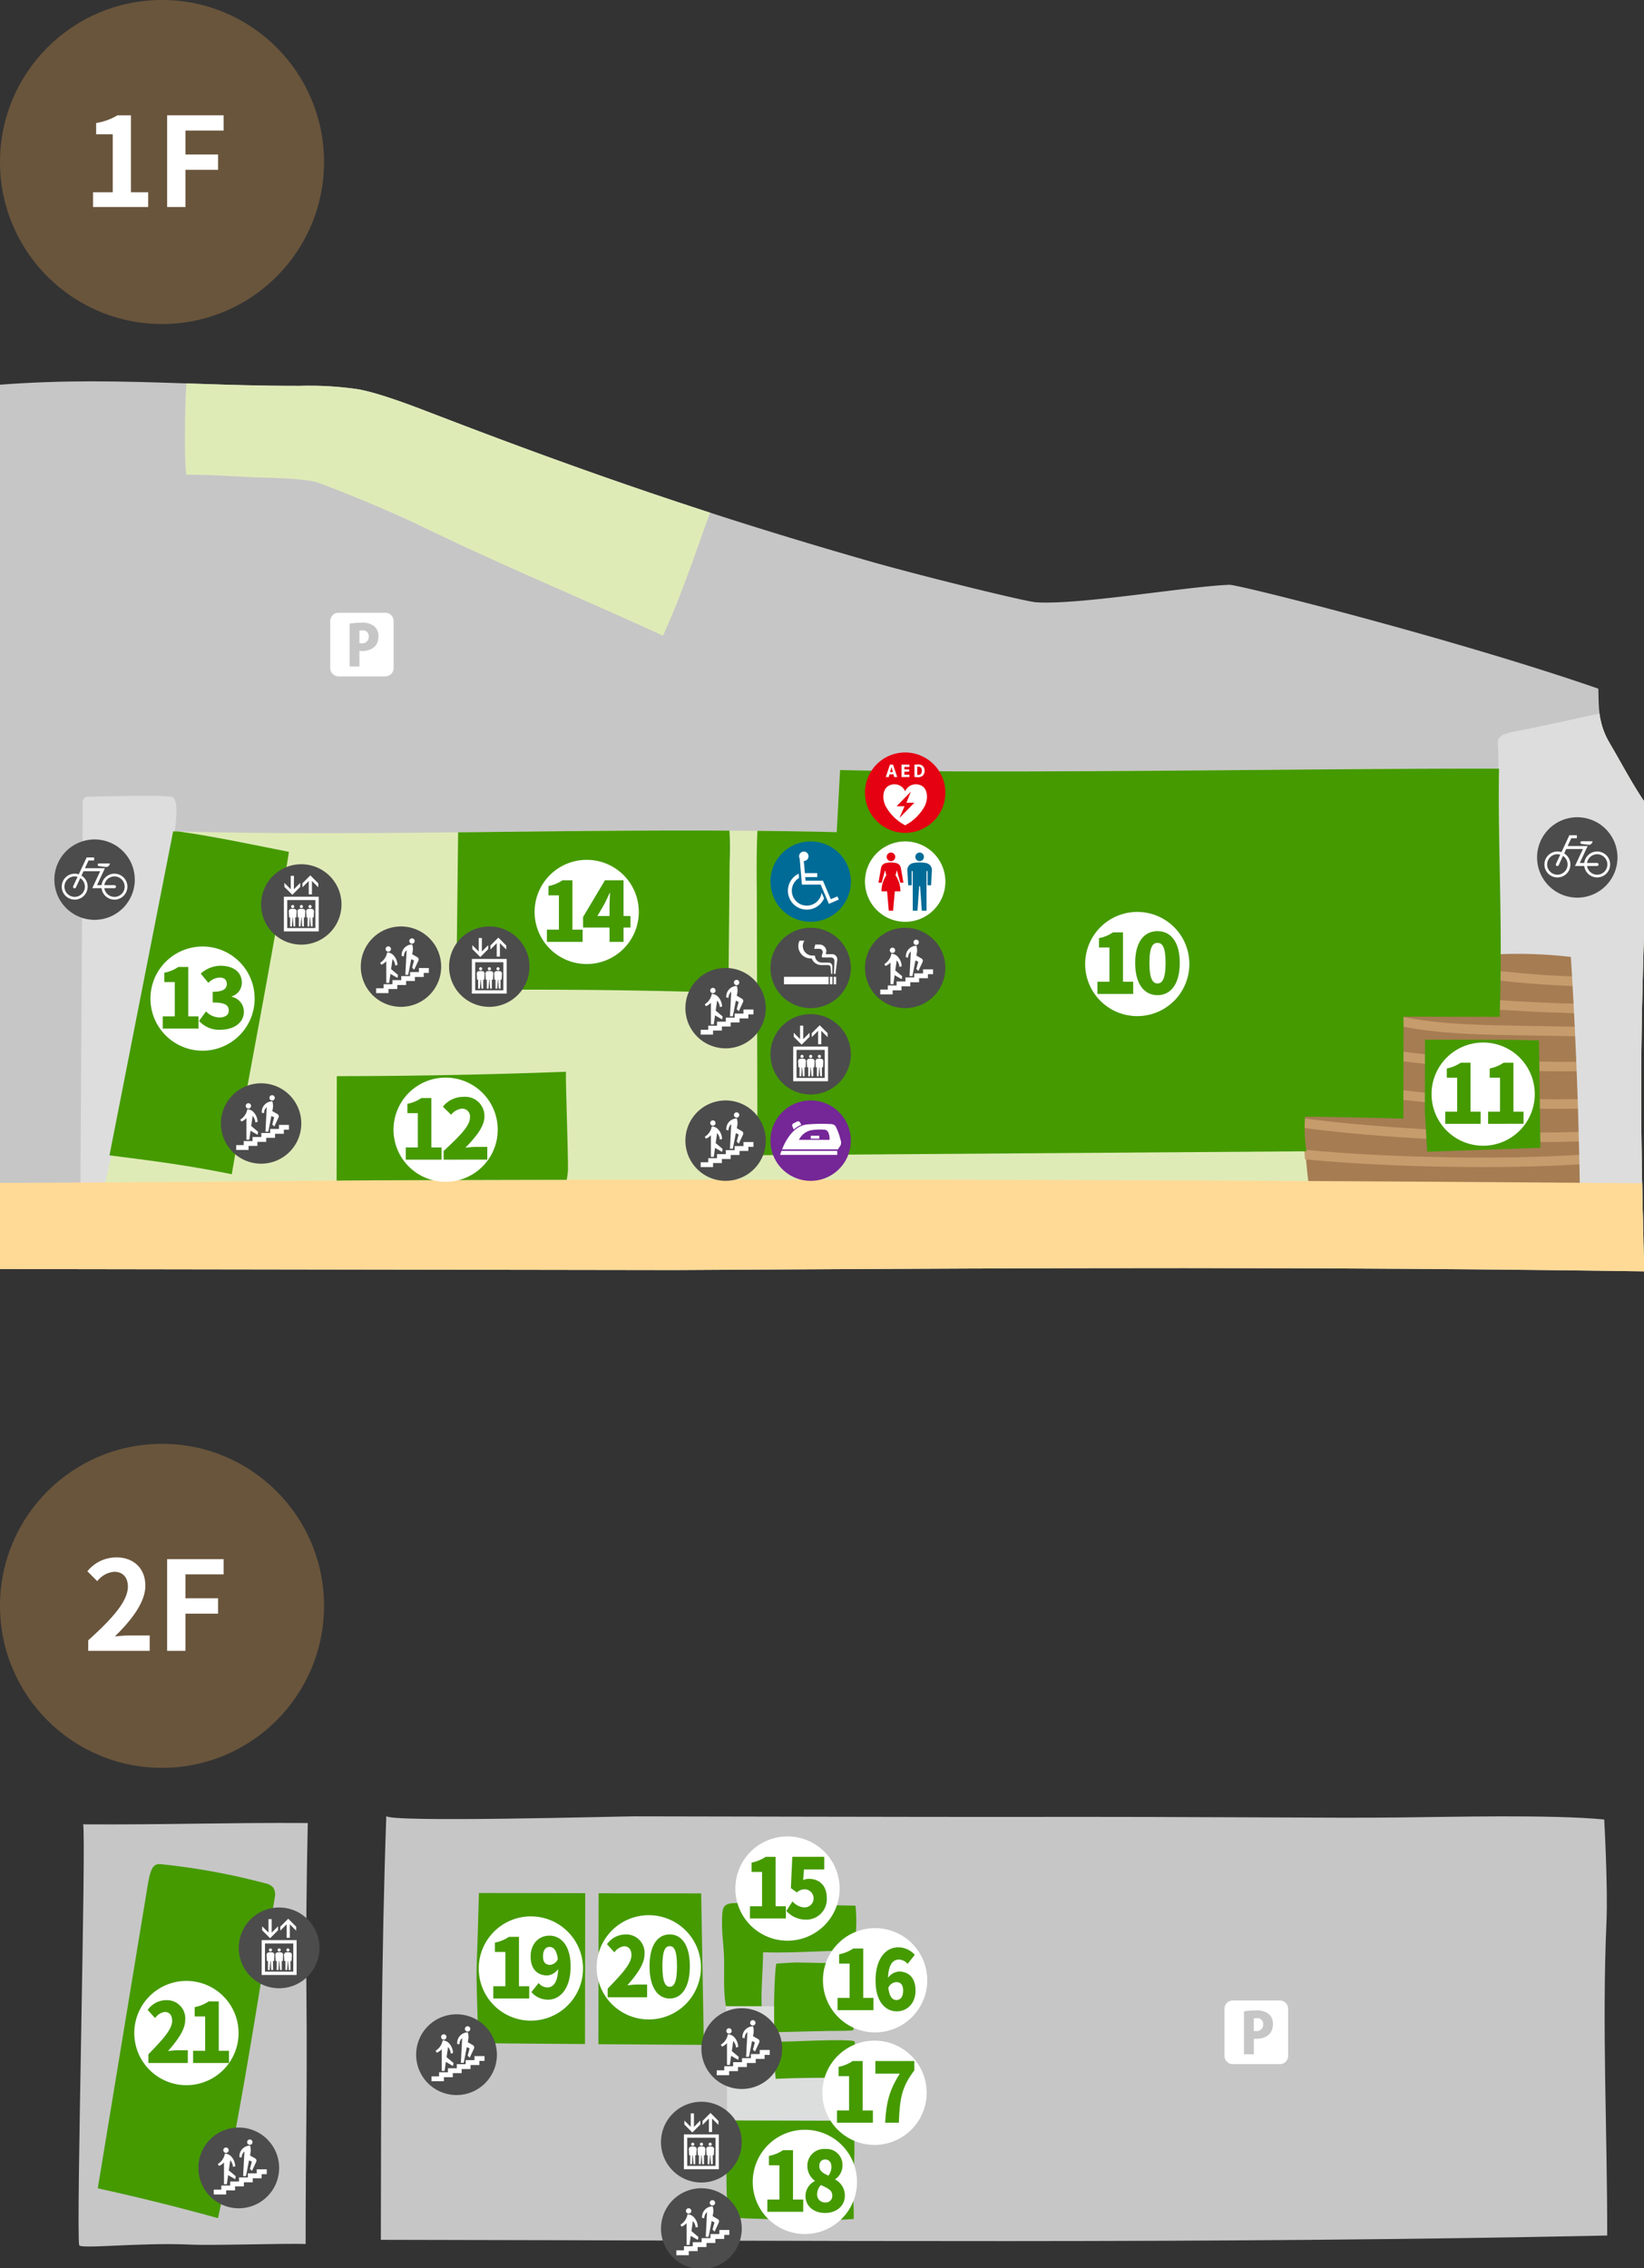 <svg xmlns="http://www.w3.org/2000/svg" width="345" height="476"><rect width="100%" height="100%" fill="#333333" stroke="none"/><defs><clipPath id="clip-path"><rect id="Rectangle_585" data-name="Rectangle 585" width="345" height="476" transform="translate(15 419)" opacity=".27"/></clipPath><clipPath id="clip-path-2"><rect id="Rectangle_553" data-name="Rectangle 553" width="104.053" height="323.669" transform="rotate(-89.89 52.13 52.026)" fill="none"/></clipPath><clipPath id="clip-path-3"><rect id="Rectangle_554" data-name="Rectangle 554" width="402" height="134" transform="translate(.024 -.091)" fill="none"/></clipPath><clipPath id="clip-path-4"><path id="Path_5498" data-name="Path 5498" d="M10.207 11.469v3.324c.1 3.083.232 7.622.211 10.495-.43 57.559-.056 114.183-.486 171.742l142.237.216 17.745-.1c57.93-.319 117.138-.638 185.691.375-.874-29.566-.931-46.67.115-76.23.143-4.047.2-12.891.227-17.987l.006-3.835c-3.016-4.407-5.1-8.533-7.642-12.831s-2.208-7.755-2.361-11.41c-29.786-10.329-75.53-21.877-77.435-21.8-9.1.363-31.452 4.264-40.539 3.672-2.264-.147-24.353-5.586-34.868-8.595-32.664-9.347-59.514-18.589-91.227-30.8-4.4-1.693-11.6-4.5-16.238-5.318a70.213 70.213 0 00-12.275-.7c-8.049.009-15.406-.232-22.549-.473-7.018-.237-13.829-.473-20.891-.473-6.269 0-12.736.187-19.716.725" transform="translate(-9.926 -10.744)" fill="none"/></clipPath><clipPath id="clip-path-5"><path id="Path_5506" data-name="Path 5506" d="M598.576 242.188c-2.77.085-5.14.17-6.78.127a3.493 3.493 0 00-4.438 3.482l-4.638 24.285a3.464 3.464 0 01-3.752 3.584c-9.8 1.134-6.851 1.951-16.653 3.084 3.018 8.371 1.377 17.114 4.395 25.485 21.712.047 45.213.054 66.925.1l-3.246-51.152c-.5-7.877-13.252-9.135-24.4-9.135-2.617 0-5.146.069-7.408.139" transform="translate(-562.315 -242.049)" fill="none"/></clipPath><clipPath id="clip-path-7"><rect id="Rectangle_563" data-name="Rectangle 563" width="188.996" height="345.873" transform="rotate(-89.89 94.688 94.498)" fill="none"/></clipPath><clipPath id="clip-path-8"><rect id="Rectangle_568" data-name="Rectangle 568" width="364" height="245.777" fill="none"/></clipPath></defs><g id="area-img-02-sp" transform="translate(-15 -419)" clip-path="url(#clip-path)"><g id="Group_1925" data-name="Group 1925" transform="translate(15 419)"><circle id="Ellipse_62" data-name="Ellipse 62" cx="34" cy="34" r="34" fill="#69553c"/><path id="Path_6038" data-name="Path 6038" d="M2.132 0H13.7v-3.094h-3.612V-19.24H7.254a12.48 12.48 0 01-4.472 1.612v2.366h3.484v12.168H2.132zM17.68 0h3.848v-7.8h6.838v-3.224h-6.838v-5.018h8.008v-3.2H17.68z" transform="translate(17.395 43.442)" fill="#fff"/></g><g id="Group_1928" data-name="Group 1928" transform="translate(15 722)"><circle id="Ellipse_62-2" data-name="Ellipse 62" cx="34" cy="34" r="34" fill="#69553c"/><path id="Path_6039" data-name="Path 6039" d="M1.118 0h12.9v-3.224h-4.19c-.884 0-2.158.1-3.12.208 3.51-3.432 6.4-7.176 6.4-10.66 0-3.588-2.418-5.928-6.058-5.928a7.8 7.8 0 00-6.11 2.912l2.08 2.08a4.984 4.984 0 013.536-1.976c1.82 0 2.886 1.17 2.886 3.12 0 2.964-3.094 6.578-8.32 11.258zM17.68 0h3.848v-7.8h6.838v-3.224h-6.838v-5.018h8.008v-3.2H17.68z" transform="translate(17.395 43.442)" fill="#fff"/></g><g id="Group_1927" data-name="Group 1927" transform="translate(-39.024 781.091)"><g id="Group_1875" data-name="Group 1875" transform="translate(68.311 14.507)"><g id="Group_1874" data-name="Group 1874" clip-path="url(#clip-path-2)"><path id="Path_5313" data-name="Path 5313" d="M143.424 41.923c17.9.106 29.243-.38 47.145-.273-.27 12.081-.4 24.223-.283 36.307.2 20.785-.2 32.961-.17 52.035-5-.152-19.395.357-24.395.122-10.09-.474-22.943 1-23.129.125-.665-3.1 1.5-85.212.832-88.316" transform="translate(-140.264 -35.668)" fill="#c6c6c6"/><path id="Path_5314" data-name="Path 5314" d="M271.778 38.679c-1.057 29.968-1.1 58.535-1.146 88.947 93.032.141 172.36.884 257.357-.9.033-21.792-1.115-43.769-.153-65.78.323-7.4-.473-21.528-.473-21.528-11.056-1.07-32.112-.541-43.229-.424-15.926.168-36.476-.2-82.336-.12-12.7.022-65.245-.1-77.942-.118-3.4 0-51.713 1.344-52.078-.079" transform="translate(-204.999 -34.176)" fill="#c6c6c6"/><path id="Path_5315" data-name="Path 5315" d="M641.4 124.4a2.381 2.381 0 00-.627.071v2.614c.131.011.26.024.473.024a1.341 1.341 0 001.49-1.408 1.2 1.2 0 00-1.337-1.3" transform="translate(-391.947 -77.472)" fill="#fff"/><path id="Path_5316" data-name="Path 5316" d="M641.7 118.66a1.745 1.745 0 00-1.745-1.745h-9.871a1.745 1.745 0 00-1.745 1.745v9.871a1.745 1.745 0 001.745 1.745h9.87a1.745 1.745 0 001.745-1.745zm-6.684 6.3c-.2 0-.379-.012-.521-.024v3.264h-2.069v-9.01a14.192 14.192 0 012.46-.19 4.065 4.065 0 012.708.722 2.7 2.7 0 01.923 2.1c0 2.543-2.069 3.134-3.5 3.134" transform="translate(-385.665 -73.69)" fill="#fff"/><path id="Path_5317" data-name="Path 5317" d="M150.608 127.127q12.7 2.777 25.234 6.265c4.763-22.113 8.308-45.457 11.933-67.436a2.556 2.556 0 00-.4-2.01 2.926 2.926 0 00-1.541-.811 141.376 141.376 0 00-22.06-4.04c-2.158-.179-2.29 2.029-3.308 8.206l-6.266 38.043-3.588 21.783" transform="translate(-144.378 -44.482)" fill="#459a00"/><path id="Path_5318" data-name="Path 5318" d="M177.037 108.614a10.941 10.941 0 1010.941 10.94 10.942 10.942 0 00-10.941-10.94m.29 17.229h-8.277v-1.818c2.887-2.994 4.988-5.2 4.988-7.022 0-1.23-.593-1.872-1.556-1.872a2.968 2.968 0 00-2.021 1.283l-1.557-1.711a4.807 4.807 0 013.962-2.049 3.829 3.829 0 013.914 4.169c0 2.157-1.812 4.456-3.609 6.524a15.268 15.268 0 011.957-.178h2.2zm1.107 0v-2.567h2.535v-7.2h-2.2v-1.961a7.84 7.84 0 002.951-1.212h2.1v10.373h2.148v2.567z" transform="translate(-152.201 -69.498)" fill="#fff"/><path id="Path_5319" data-name="Path 5319" d="M416.115 97.194c3.2.79 4.312 1.022 7.517.261-.176-3.708.249-7.723.285-11.574 2.216.075 4.675.052 7.1-.021 3.931-.118 7.982-.305 11.912-.423a32.966 32.966 0 00.377-9.338l-20.872-.393a30.5 30.5 0 00-5.211-.1c-1.482.244-1.781.844-1.87 2.315-.21 3.483.246 5.734.362 8.907.127 3.49-.206 6.911.4 10.361" transform="translate(-278.067 -52.777)" fill="#459a00"/><path id="Path_5320" data-name="Path 5320" d="M442.834 58.288a10.941 10.941 0 11-10.941-10.94 10.94 10.94 0 0110.941 10.94" transform="translate(-280.921 -38.554)" fill="#fff"/><path id="Path_5321" data-name="Path 5321" d="M427.145 66.367h2.535v-7.2h-2.2v-1.96a7.848 7.848 0 002.951-1.212h2.1v10.371h2.149v2.566h-7.54z" transform="translate(-284.049 -42.921)" fill="#459a00"/><path id="Path_5322" data-name="Path 5322" d="M442.572 67.345l1.3-2a3.491 3.491 0 002.455 1.266 1.9 1.9 0 00.128-3.8 2.505 2.505 0 00-1.684.659l-1.251-.908.3-6.576h6.706v2.655h-4.251l-.177 2.245a2.775 2.775 0 011.235-.267c2.021 0 3.721 1.265 3.722 4.009a4.271 4.271 0 01-4.315 4.545 5.413 5.413 0 01-4.171-1.836" transform="translate(-291.84 -42.92)" fill="#459a00"/><path id="Path_5323" data-name="Path 5323" d="M437.421 115.312l11.318-.265c1.691-.04 4.232.03 5.238-.155-.019-4.423.252-9.864.234-14.287-2.675-.167-4.226.243-6.9.18-1.311-.03-4.065-.1-5.376-.105-.787 0-4.128.242-4.128.242-.465 1.453-.673 14.4-.382 14.391" transform="translate(-289.171 -65.432)" fill="#459a00"/><path id="Path_5324" data-name="Path 5324" d="M479.972 97.167a10.941 10.941 0 11-10.941-10.94 10.94 10.94 0 0110.941 10.94" transform="translate(-299.678 -58.191)" fill="#fff"/><path id="Path_5325" data-name="Path 5325" d="M464.283 105.245h2.535v-7.2h-2.2v-1.959a7.871 7.871 0 002.952-1.212h2.1v10.371h2.149v2.566h-7.54z" transform="translate(-302.806 -62.558)" fill="#459a00"/><path id="Path_5326" data-name="Path 5326" d="M480.391 101.355c0-4.776 2.277-6.986 4.732-6.986a4.62 4.62 0 013.5 1.585l-1.508 1.889a2.518 2.518 0 00-1.8-.908c-1.219 0-2.2.962-2.31 3.849a3.131 3.131 0 012.278-1.336c1.989 0 3.5 1.247 3.5 3.991 0 2.727-1.8 4.366-3.93 4.367-2.262 0-4.459-1.854-4.459-6.451m2.679 1.532c.241 1.978.979 2.548 1.7 2.548.77 0 1.412-.57 1.411-2 0-1.337-.658-1.764-1.46-1.764a1.929 1.929 0 00-1.653 1.212" transform="translate(-310.941 -62.303)" fill="#459a00"/><path id="Path_5327" data-name="Path 5327" d="M417.46 184.493c.023.231-.1 1.554.081 1.694.114.088 4.455.266 4.6.27 9.627.239 13.844.653 21.729.088.124-3.443-.431-6.1-.115-9.3a53.127 53.127 0 00-.3-13.209c-6.568 1.034-8.486 1.434-15.06.445a56.73 56.73 0 00-7.988-.153c-1.482.055-3.119-1.085-3.134.559-.009.975.265 5.614.14 7.855a65.49 65.49 0 00.052 11.752" transform="translate(-279.01 -97.468)" fill="#459a00"/><path id="Path_5328" data-name="Path 5328" d="M450.2 182.667a10.941 10.941 0 11-10.941-10.94 10.94 10.94 0 0110.941 10.94" transform="translate(-284.64 -101.374)" fill="#fff"/><path id="Path_5329" data-name="Path 5329" d="M434.508 190.746h2.535v-7.2h-2.2v-1.96a7.855 7.855 0 002.952-1.212h2.1v10.371h2.149v2.566h-7.54z" transform="translate(-287.767 -105.741)" fill="#459a00"/><path id="Path_5330" data-name="Path 5330" d="M450.68 189.76a3.546 3.546 0 011.957-3.154v-.071a3.836 3.836 0 01-1.556-3.048 3.5 3.5 0 013.785-3.617 3.354 3.354 0 013.578 3.564 3.511 3.511 0 01-1.508 2.78v.089a3.737 3.737 0 012.005 3.4c0 2.049-1.668 3.6-4.171 3.6-2.342 0-4.091-1.443-4.091-3.546m5.615-.179c0-1.069-.931-1.461-2.375-2.138a2.868 2.868 0 00-.8 1.943 1.639 1.639 0 001.716 1.711 1.356 1.356 0 001.46-1.515m-.161-5.934c0-.962-.5-1.568-1.331-1.568-.658 0-1.22.428-1.219 1.408s.754 1.462 1.908 1.978a3.087 3.087 0 00.642-1.818" transform="translate(-295.935 -105.486)" fill="#459a00"/><path id="Path_5331" data-name="Path 5331" d="M417.146 143.3c7.5.019 19.16.048 26.582.063q-.07-4.985-.172-9.97c-4.842-.214-16.161-.277-16.151-.088-.2-4.029-.4-9.932-.331-13.965l-10.13-.015c.109 8.237.273 16.426.211 23l-.009.975" transform="translate(-278.896 -74.907)" fill="#dcdddd"/><path id="Path_5332" data-name="Path 5332" d="M437.775 141.862c5.7-.279 10.3-.182 16-.274.241-1.966.949-5.577.55-7.518-.134-.652-11.428-.11-12.525-.082l-4.183.108a39 39 0 00.154 7.765" transform="translate(-289.265 -82.193)" fill="#459a00"/><path id="Path_5333" data-name="Path 5333" d="M479.734 144.878a10.941 10.941 0 11-10.941-10.94 10.94 10.94 0 0110.941 10.94" transform="translate(-299.558 -82.288)" fill="#fff"/><path id="Path_5334" data-name="Path 5334" d="M464.045 152.957h2.535v-7.2h-2.2V143.8a7.855 7.855 0 002.951-1.212h2.1v10.371h2.149v2.566h-7.54z" transform="translate(-302.686 -86.655)" fill="#459a00"/><path id="Path_5335" data-name="Path 5335" d="M485.446 145.239h-5.133v-2.655h8.182v1.96c-2.7 3.547-3.048 5.935-3.256 10.978h-2.872c.224-4.223.9-6.914 3.079-10.283" transform="translate(-310.902 -86.655)" fill="#459a00"/><path id="Path_5336" data-name="Path 5336" d="M384.448 71.477c-7.511-.014-14.013-.009-21.524-.024l-.048 31.673q11.06.08 22.12.144c-.149-10.6-.415-22.607-.549-31.792" transform="translate(-251.588 -50.729)" fill="#459a00"/><path id="Path_5337" data-name="Path 5337" d="M391.555 93.878c-.85 0-1.54.713-1.539 4.206s.689 4.313 1.54 4.313 1.524-.82 1.523-4.313-.674-4.206-1.524-4.206" transform="translate(-265.296 -62.055)" fill="#fff"/><path id="Path_5338" data-name="Path 5338" d="M373.082 80.745a10.941 10.941 0 1010.941 10.94 10.94 10.94 0 00-10.941-10.94m-.353 17.23h-8.276v-1.818c2.887-2.994 4.988-5.2 4.988-7.022 0-1.23-.593-1.872-1.556-1.872a2.969 2.969 0 00-2.021 1.283l-1.556-1.711a4.808 4.808 0 013.962-2.05 3.83 3.83 0 013.914 4.17c0 2.157-1.812 4.456-3.609 6.524a15.178 15.178 0 011.957-.178h2.2zm4.748.249c-2.535 0-4.235-2.352-4.235-6.773s1.7-6.666 4.234-6.666c2.519 0 4.219 2.263 4.219 6.665 0 4.42-1.7 6.773-4.218 6.773" transform="translate(-251.218 -55.422)" fill="#fff"/><path id="Path_5339" data-name="Path 5339" d="M334.02 71.369l-5.83-.011c-2.6 0-13.378-.031-16.471-.025 0 0-.313 11.272-.432 13.915-.263 5.869.359 11.74.1 17.609 8.137.059 14.451.116 22.588.175z" transform="translate(-225.499 -50.667)" fill="#459a00"/><path id="Path_5340" data-name="Path 5340" d="M340.8 94.2c-.754 0-1.4.553-1.4 2 0 1.336.642 1.765 1.46 1.764a1.912 1.912 0 001.652-1.23c-.257-1.96-.995-2.531-1.717-2.531" transform="translate(-239.734 -62.219)" fill="#fff"/><path id="Path_5341" data-name="Path 5341" d="M323.088 81.25a10.941 10.941 0 1010.941 10.94 10.941 10.941 0 00-10.941-10.94m-.352 17.23H315.2v-2.566h2.535v-7.2h-2.2v-1.96a7.847 7.847 0 002.952-1.212h2.1v10.371h2.15zm3.962.248a4.586 4.586 0 01-3.5-1.585l1.507-1.907a2.475 2.475 0 001.8.927c1.235 0 2.2-.963 2.309-3.85a3.131 3.131 0 01-2.277 1.337c-2 0-3.5-1.247-3.5-3.992 0-2.727 1.8-4.367 3.931-4.367 2.261 0 4.459 1.854 4.459 6.452 0 4.777-2.278 6.986-4.732 6.986" transform="translate(-225.967 -55.677)" fill="#fff"/></g></g><g id="Group_1877" data-name="Group 1877"><g id="Group_1876" data-name="Group 1876" clip-path="url(#clip-path-3)"><path id="Path_5342" data-name="Path 5342" d="M227.333 85.962a8.473 8.473 0 11-8.473-8.473 8.473 8.473 0 018.473 8.473" transform="translate(-106.26 -39.27)" fill="#4c4c4c"/><path id="Path_5343" data-name="Path 5343" d="M220.092 98.635h7.34v-7.31h-7.34zm6.639-.7h-5.938v-5.91h5.938z" transform="translate(-111.162 -46.258)" fill="#fff"/><path id="Path_5344" data-name="Path 5344" d="M223.645 84.757v-.836l-1.336 1.336v-2.838h-.668v2.837l-1.335-1.336v.836l1.669 1.669z" transform="translate(-111.27 -41.76)" fill="#fff"/><path id="Path_5345" data-name="Path 5345" d="M229.326 83.412v2.838h.668v-2.838l1.336 1.336v-.836l-1.669-1.669-1.67 1.669v.836z" transform="translate(-115.151 -41.671)" fill="#fff"/><path id="Path_5346" data-name="Path 5346" d="M222.239 98.3h.228v1.892h.365l.133-1.892h.066l.133 1.892h.365V98.3h.228l.067-1.269a.5.5 0 00-.423-.527 2.741 2.741 0 00-.8 0 .5.5 0 00-.423.527z" transform="translate(-112.212 -48.858)" fill="#fff"/><path id="Path_5347" data-name="Path 5347" d="M223.5 95.5a.332.332 0 10-.332-.332.332.332 0 00.332.332" transform="translate(-112.716 -48.034)" fill="#fff"/><path id="Path_5348" data-name="Path 5348" d="M225.94 98.3h.228v1.892h.365l.133-1.892h.066l.133 1.892h.365V98.3h.228l.067-1.269a.5.5 0 00-.423-.527 2.741 2.741 0 00-.8 0 .5.5 0 00-.423.527z" transform="translate(-114.081 -48.858)" fill="#fff"/><path id="Path_5349" data-name="Path 5349" d="M227.2 95.5a.332.332 0 10-.332-.332.332.332 0 00.332.332" transform="translate(-114.586 -48.034)" fill="#fff"/><path id="Path_5350" data-name="Path 5350" d="M229.642 98.3h.228v1.892h.365l.133-1.892h.066l.133 1.892h.365V98.3h.228l.067-1.269a.5.5 0 00-.423-.527 2.741 2.741 0 00-.8 0 .5.5 0 00-.423.527z" transform="translate(-115.951 -48.858)" fill="#fff"/><path id="Path_5351" data-name="Path 5351" d="M230.905 95.5a.332.332 0 10-.332-.332.332.332 0 00.332.332" transform="translate(-116.455 -48.034)" fill="#fff"/><path id="Path_5352" data-name="Path 5352" d="M406.369 168.33a8.473 8.473 0 11-8.473-8.473 8.473 8.473 0 018.473 8.473" transform="translate(-196.686 -80.872)" fill="#4c4c4c"/><path id="Path_5353" data-name="Path 5353" d="M399.128 181h7.34v-7.31h-7.34zm6.639-.7h-5.938v-5.908h5.938z" transform="translate(-201.587 -87.86)" fill="#fff"/><path id="Path_5354" data-name="Path 5354" d="M402.681 167.125v-.836l-1.336 1.336v-2.837h-.668v2.837l-1.335-1.336v.836l1.669 1.669z" transform="translate(-201.695 -83.362)" fill="#fff"/><path id="Path_5355" data-name="Path 5355" d="M408.362 165.779v2.838h.668v-2.838l1.336 1.336v-.836l-1.666-1.669-1.67 1.669v.836z" transform="translate(-205.576 -83.272)" fill="#fff"/><path id="Path_5356" data-name="Path 5356" d="M401.275 180.664h.228v1.892h.365l.133-1.892h.066l.133 1.892h.365v-1.892h.228l.067-1.269a.5.5 0 00-.423-.527 2.741 2.741 0 00-.8 0 .5.5 0 00-.423.527z" transform="translate(-202.637 -90.459)" fill="#fff"/><path id="Path_5357" data-name="Path 5357" d="M402.538 177.873a.332.332 0 10-.332-.332.332.332 0 00.332.332" transform="translate(-203.142 -89.636)" fill="#fff"/><path id="Path_5358" data-name="Path 5358" d="M404.976 180.664h.228v1.892h.365l.133-1.892h.066l.133 1.892h.365v-1.892h.228l.067-1.269a.5.5 0 00-.423-.527 2.741 2.741 0 00-.8 0 .5.5 0 00-.423.527z" transform="translate(-204.507 -90.459)" fill="#fff"/><path id="Path_5359" data-name="Path 5359" d="M406.239 177.873a.332.332 0 10-.332-.332.332.332 0 00.332.332" transform="translate(-205.011 -89.636)" fill="#fff"/><path id="Path_5360" data-name="Path 5360" d="M408.677 180.664h.228v1.892h.365l.133-1.892h.066l.133 1.892h.365v-1.892h.228l.067-1.269a.5.5 0 00-.423-.527 2.741 2.741 0 00-.8 0 .5.5 0 00-.423.527z" transform="translate(-206.376 -90.459)" fill="#fff"/><path id="Path_5361" data-name="Path 5361" d="M409.941 177.873a.332.332 0 10-.333-.332.332.332 0 00.333.332" transform="translate(-206.88 -89.636)" fill="#fff"/><path id="Path_5362" data-name="Path 5362" d="M210.213 179.256a8.473 8.473 0 11-8.473-8.473 8.473 8.473 0 018.473 8.473" transform="translate(-97.613 -86.39)" fill="#4c4c4c"/><path id="Path_5363" data-name="Path 5363" d="M210.905 188.495h-2.1v.852h-1.858v.852h-1.859v.852h-1.858v.852h-1.859v.852h-1.583v1.023h2.605v-.852h1.859v-.852h1.858v-.852h1.859v-.852h1.858v-.852h1.079z" transform="translate(-100.905 -95.336)" fill="#fff"/><path id="Path_5364" data-name="Path 5364" d="M204.41 180.385a.561.561 0 10-.561-.561.561.561 0 00.561.561" transform="translate(-102.958 -90.673)" fill="#fff"/><path id="Path_5365" data-name="Path 5365" d="M205.278 186.589l-1.455-1.221.3-2.134a2.513 2.513 0 01.584 1.385l.459-.123a3.13 3.13 0 00-.91-2.126 1.933 1.933 0 00-1.182-.53h-.008a.085.085 0 00-.083.069 3.142 3.142 0 01-1.464 2.108l.239.414a3.15 3.15 0 001.054-.735v4.562h.6l.267-1.9 1.484.857z" transform="translate(-101.781 -91.975)" fill="#fff"/><path id="Path_5366" data-name="Path 5366" d="M214.509 176.966a.561.561 0 10-.561-.561.561.561 0 00.561.561" transform="translate(-108.059 -88.946)" fill="#fff"/><path id="Path_5367" data-name="Path 5367" d="M213.96 181.133l-1.075-.621.1-.514a3.14 3.14 0 00-.073-1.486.084.084 0 00-.081-.06 2.243 2.243 0 00-2.165 2.242c0 .059 0 .119.007.177l.47.083v-.036a1.65 1.65 0 01.574-1.252l-.271 5.177h.6l.64-3.3.592.276-.406 1.515.428.428.891-1.911a.559.559 0 00-.228-.723" transform="translate(-106.399 -90.264)" fill="#fff"/><path id="Path_5368" data-name="Path 5368" d="M302.552 131.243a8.473 8.473 0 11-8.473-8.473 8.473 8.473 0 018.473 8.473" transform="translate(-144.251 -62.14)" fill="#4c4c4c"/><path id="Path_5369" data-name="Path 5369" d="M303.244 140.482h-2.1v.852h-1.858v.852h-1.859v.852h-1.858v.852h-1.859v.852h-1.583v1.023h2.605v-.852h1.859v-.852h1.858v-.852h1.859v-.852h1.858v-.857h1.079z" transform="translate(-147.543 -71.086)" fill="#fff"/><path id="Path_5370" data-name="Path 5370" d="M296.749 132.372a.561.561 0 10-.561-.561.561.561 0 00.561.561" transform="translate(-149.595 -66.423)" fill="#fff"/><path id="Path_5371" data-name="Path 5371" d="M297.617 138.576l-1.455-1.221.3-2.134a2.513 2.513 0 01.584 1.385l.459-.123a3.128 3.128 0 00-.91-2.126 1.93 1.93 0 00-1.182-.53h-.013a.085.085 0 00-.083.069 3.142 3.142 0 01-1.464 2.108l.239.414a3.15 3.15 0 001.054-.735v4.562h.6l.267-1.9 1.484.857z" transform="translate(-148.419 -67.725)" fill="#fff"/><path id="Path_5372" data-name="Path 5372" d="M306.848 128.953a.561.561 0 10-.561-.561.561.561 0 00.561.561" transform="translate(-154.696 -64.697)" fill="#fff"/><path id="Path_5373" data-name="Path 5373" d="M306.3 133.119l-1.075-.621.1-.514a3.142 3.142 0 00-.073-1.486.084.084 0 00-.081-.06 2.243 2.243 0 00-2.171 2.243c0 .059 0 .119.007.177l.47.083v-.036a1.65 1.65 0 01.574-1.252l-.271 5.177h.6l.64-3.3.592.276-.406 1.515.428.428.891-1.911a.56.56 0 00-.228-.723" transform="translate(-153.037 -66.014)" fill="#fff"/><path id="Path_5374" data-name="Path 5374" d="M406.369 205a8.473 8.473 0 11-8.473-8.473 8.473 8.473 0 018.473 8.473" transform="translate(-196.686 -99.39)" fill="#4c4c4c"/><path id="Path_5375" data-name="Path 5375" d="M407.061 214.234h-2.1v.852H403.1v.852h-1.859v.852h-1.858v.852h-1.859v.852h-1.583v1.023h2.605v-.852h1.859v-.852h1.858v-.852h1.859v-.852h1.858v-.852h1.079z" transform="translate(-199.978 -108.336)" fill="#fff"/><path id="Path_5376" data-name="Path 5376" d="M400.566 206.124a.561.561 0 10-.561-.561.561.561 0 00.561.561" transform="translate(-202.03 -103.673)" fill="#fff"/><path id="Path_5377" data-name="Path 5377" d="M401.434 212.328l-1.455-1.221.3-2.134a2.513 2.513 0 01.584 1.385l.459-.123a3.129 3.129 0 00-.91-2.126 1.93 1.93 0 00-1.182-.53h-.008a.085.085 0 00-.083.069 3.142 3.142 0 01-1.464 2.108l.239.414a3.15 3.15 0 001.054-.735V214h.6l.267-1.9 1.484.857z" transform="translate(-200.853 -104.975)" fill="#fff"/><path id="Path_5378" data-name="Path 5378" d="M410.665 202.7a.561.561 0 10-.561-.561.561.561 0 00.561.561" transform="translate(-207.131 -101.946)" fill="#fff"/><path id="Path_5379" data-name="Path 5379" d="M410.116 206.872l-1.076-.621.1-.514a3.135 3.135 0 00.056-.594 3.1 3.1 0 00-.13-.892.084.084 0 00-.081-.06 2.243 2.243 0 00-2.165 2.242c0 .059 0 .119.007.177l.47.083v-.036a1.65 1.65 0 01.574-1.252l-.271 5.177h.6l.64-3.3.592.276-.406 1.515.428.428.891-1.911a.559.559 0 00-.228-.723" transform="translate(-205.472 -103.264)" fill="#fff"/><path id="Path_5380" data-name="Path 5380" d="M423.489 128.671a8.473 8.473 0 11-8.473-8.473 8.473 8.473 0 018.473 8.473" transform="translate(-205.332 -60.841)" fill="#4c4c4c"/><path id="Path_5381" data-name="Path 5381" d="M424.181 137.91h-2.1v.852h-1.858v.852h-1.859v.852H416.5v.852h-1.859v.852h-1.583v1.023h2.605v-.852h1.859v-.852h1.858v-.852h1.859v-.852h1.861v-.852h1.079z" transform="translate(-208.625 -69.787)" fill="#fff"/><path id="Path_5382" data-name="Path 5382" d="M417.686 129.8a.561.561 0 10-.561-.561.561.561 0 00.561.561" transform="translate(-210.677 -65.124)" fill="#fff"/><path id="Path_5383" data-name="Path 5383" d="M418.554 136l-1.455-1.221.3-2.134a2.513 2.513 0 01.584 1.385l.459-.123a3.128 3.128 0 00-.91-2.126 1.93 1.93 0 00-1.182-.53h-.008a.085.085 0 00-.083.069 3.142 3.142 0 01-1.464 2.108l.239.414a3.151 3.151 0 001.054-.735v4.562h.6l.267-1.9 1.484.857z" transform="translate(-209.5 -66.426)" fill="#fff"/><path id="Path_5384" data-name="Path 5384" d="M427.785 126.381a.561.561 0 10-.561-.561.561.561 0 00.561.561" transform="translate(-215.778 -63.397)" fill="#fff"/><path id="Path_5385" data-name="Path 5385" d="M427.236 130.547l-1.076-.621.1-.514a3.135 3.135 0 00.056-.594 3.1 3.1 0 00-.13-.892.084.084 0 00-.081-.06 2.243 2.243 0 00-2.165 2.242c0 .059 0 .119.007.177l.47.083v-.036a1.65 1.65 0 01.574-1.252l-.271 5.177h.6l.64-3.3.592.276-.406 1.515.428.428.891-1.911a.56.56 0 00-.228-.723" transform="translate(-214.118 -64.715)" fill="#fff"/></g></g></g><g id="Group_1926" data-name="Group 1926" transform="translate(9.479 493.715)"><g id="Group_1902" data-name="Group 1902" transform="translate(4.913 5.318)"><g id="Group_1901" data-name="Group 1901" clip-path="url(#clip-path-4)"><path id="Path_5495" data-name="Path 5495" d="M73.363 11.69a70.213 70.213 0 0112.275.705c4.641.818 11.838 3.624 16.238 5.317 31.713 12.207 58.563 21.45 91.227 30.8 10.515 3.009 32.6 8.447 34.868 8.595 9.087.591 31.44-3.309 40.539-3.673 1.9-.076 47.649 11.473 77.435 21.8.154 3.655-.186 7.107 2.361 11.41s4.63 8.43 7.65 12.842c0 0-.033 15.946-.241 21.81-1.046 29.561-.99 46.664-.115 76.231-130.544-1.93-227.2.972-345.673-.5.43-57.56.056-114.183.486-171.742.035-4.687-.33-13.81-.33-13.81 22.91-1.778 40.265.237 63.281.212" transform="translate(-9.926 -10.744)" fill="#c6c6c6"/><path id="Path_5496" data-name="Path 5496" d="M69.319 176.266c46.352 1.219 92.894-1.025 139.246.194l.713-13.042c37.222.857 102.023-.447 139.254-.308 5.338.02 9.9-3.528 22.038-11.627 6.553 3.607 13.431 14.066 14.947 21.413s.959 14.94.587 22.434a439.848 439.848 0 001.438 63.47c-.139-1.5-151.933 1.258-165.86 1.273q-41.467.046-82.933-.181-20.861-.114-41.723-.3-10.3-.091-20.6-.2c-5.407-.056-13.518 1.432-18.6-.578-6.059-2.4-2.9-9.329-1.937-14.245l4.346-22.1 9.086-46.21" transform="translate(-32.37 -81.827)" fill="#dfebb7"/><path id="Path_5497" data-name="Path 5497" d="M591.688 242.314a4.619 4.619 0 00-3.235.735 4.668 4.668 0 00-1.186 2.748l-4.621 24.285a4.639 4.639 0 01-1.2 2.762 4.588 4.588 0 01-2.535.822c-9.766 1.134-6.826 1.95-16.591 3.083 3.006 8.371 1.372 17.115 4.378 25.485 21.632.048 45.047.054 66.678.1l-3.234-51.151c-.758-11.991-29.8-8.645-38.45-8.871" transform="translate(-289.93 -127.569)" fill="#a67c52"/></g></g><g id="Group_1904" data-name="Group 1904" transform="translate(277.025 119.241)"><g id="Group_1903" data-name="Group 1903" clip-path="url(#clip-path-5)" fill="none" stroke="#c69c6d" stroke-miterlimit="10" stroke-width="2"><path id="Path_5499" data-name="Path 5499" d="M623.7 260.194a208.306 208.306 0 0028.525 3" transform="translate(-593.316 -251.213)"/><path id="Path_5500" data-name="Path 5500" d="M623.2 274.029q15.72 1.621 31.682 1.909" transform="translate(-593.064 -258.201)"/><path id="Path_5501" data-name="Path 5501" d="M600.408 281.474c8.794 2.43 18.3 2.613 27.679 2.78l18.12.321" transform="translate(-581.555 -261.961)"/><path id="Path_5502" data-name="Path 5502" d="M599.017 296.831a271.69 271.69 0 0051.561 2.452" transform="translate(-580.852 -269.718)"/><path id="Path_5503" data-name="Path 5503" d="M595.362 312.729a271.688 271.688 0 0051.561 2.452" transform="translate(-579.006 -277.747)"/><path id="Path_5504" data-name="Path 5504" d="M563.421 325.952c16.881 2.443 44.644 3.764 62.02 2.95" transform="translate(-562.874 -284.426)"/><path id="Path_5505" data-name="Path 5505" d="M560.3 338.977c16.939 2 44.726 2.6 62.076 1.338" transform="translate(-561.298 -291.004)"/></g></g><g id="Group_1906" data-name="Group 1906" transform="translate(4.913 5.318)"><g id="Group_1905" data-name="Group 1905" clip-path="url(#clip-path-4)"><path id="Path_5507" data-name="Path 5507" d="M90.237 24.912c5.646-.056 11.24.5 16.938.619 2.144.047 8.676.308 10.684 1.061 7.033 2.637 15.834 6.327 21.667 9.153 17.829 8.637 31.133 14 50.661 22.95 5.84-13.017 7.864-21.488 12.977-33.62l-42.255-16.41A139.269 139.269 0 00143.935 2.9C132.361.048 120.29.216 108.374.4c-4.046.063-15.617-1.747-17.688 1.837-.961 1.662-1.044 22.672-.449 22.673" transform="translate(-50.445 -5.318)" fill="#dfebb7"/><path id="Path_5508" data-name="Path 5508" d="M47.384 186.665a1.273 1.273 0 00-1.54 1.542l-.514 84.179 4.373.011c2.555-14.605 6.7-27 9.753-40.577a170.274 170.274 0 002.96-21.926c.488-5.355 5.121-22.777 2.034-23.227-2.511-.366-12.377-.132-17.065 0" transform="translate(-27.872 -99.498)" fill="#ddd"/><path id="Path_5509" data-name="Path 5509" d="M649.2 199.777a96.584 96.584 0 0114.728.58q1.852 29.6 1.992 59.282l26.788-.376q-.2-51.849-4.3-103.584c-.089-1.129-.124-3.779-.14-4.911-.043-3.116-.178-4.173-4.708-3.612-4.441.55-9.609 1.285-13.988 2.211-5.4 1.142-11.787 2.6-17.19 3.633-4.52.862-3.753 1.674-3.683 4.154.082 2.944.172 42.637.5 42.622" transform="translate(-333.67 -79.569)" fill="#ddd"/><path id="Path_5510" data-name="Path 5510" d="M0 349.827l.708 18.938a3584.672 3584.672 0 00360.193.976c-.029-4.733.422-12.13-1.915-16.411-2.287-4.191-6.411-3.323-10.726-3.357q-18.8-.149-37.607-.275-37.865-.245-75.731-.363-75.474-.235-150.948.035c-7 .025-83.962.77-83.974.457" transform="translate(-4.895 -181.7)" fill="#ffda96"/></g></g><g id="Group_1908" data-name="Group 1908" transform="translate(4.913 2.606)"><g id="Group_1907" data-name="Group 1907" clip-path="url(#clip-path-7)"><path id="Path_5512" data-name="Path 5512" d="M448.265 248c9.4.064 20.631.411 20.631.411l.032-21.4 20.173.031c.674-19.378-.4-35.779-.132-52.076h1.291c-37.232-.14-102.352 1.139-139.574.282l-.712 13.041c-5.647-.148-10.978-.219-16.629-.277-.253 5.163-.135 10.494-.127 13.785l.062 25.368.071 28.92 115.206-.824a31.9 31.9 0 01-.292-7.266" transform="translate(-173.784 -90.97)" fill="#459a00"/><path id="Path_5513" data-name="Path 5513" d="M502.028 248.839c-.941 0-1.7.712-1.7 4.2s.763 4.309 1.7 4.309 1.685-.819 1.685-4.309-.746-4.2-1.685-4.2" transform="translate(-258.507 -128.287)" fill="#fff"/><path id="Path_5514" data-name="Path 5514" d="M484.035 235.717a10.932 10.932 0 1010.892 10.931 10.912 10.912 0 00-10.892-10.931m-8.4 17.216v-2.565h2.522v-7.194h-2.187v-1.959a7.8 7.8 0 002.94-1.215H481v10.364h2.14v2.565zm12.613.248c-2.8 0-4.684-2.351-4.685-6.767s1.88-6.66 4.684-6.66c2.785 0 4.666 2.26 4.666 6.659 0 4.417-1.88 6.768-4.666 6.768" transform="translate(-244.729 -121.659)" fill="#fff"/><path id="Path_5515" data-name="Path 5515" d="M162.243 326.268q20.224-.073 40.45-.106a15.432 15.432 0 00.248-1.762c.156-1.824-.576-20.906-.373-20.914q-24.046.9-48.113.922l-.045 21.918c3.942-.032 6.74-.053 7.833-.057" transform="translate(-83.165 -155.887)" fill="#459a00"/><path id="Path_5516" data-name="Path 5516" d="M189.695 305.966a10.932 10.932 0 1010.891 10.934 10.911 10.911 0 00-10.892-10.931m-8.4 17.215v-2.565h2.523v-7.194h-2.188v-1.959a7.8 7.8 0 002.938-1.211h2.091v10.364h2.142v2.564zm7.946 0v-1.816c3.194-2.992 5.517-5.2 5.517-7.016a1.633 1.633 0 00-1.721-1.869 3.341 3.341 0 00-2.235 1.282l-1.721-1.709a5.51 5.51 0 014.387-2.056 4.022 4.022 0 014.329 4.166c0 2.154-2 4.452-3.992 6.518a18.619 18.619 0 012.165-.178h2.431v2.672z" transform="translate(-95.53 -157.14)" fill="#fff"/><path id="Path_5517" data-name="Path 5517" d="M62.03 247.766l-4.284 21.784c8.916 1.115 16.687 2.126 25.663 3.96 3.481-20.672 8.063-42.733 12-67.652-4.525-.881-16.325-3.388-23.2-4.274-.367-.009-.734-.017-1.1-.027q-4.544 23.1-9.086 46.209" transform="translate(-34.166 -104.406)" fill="#459a00"/><path id="Path_5518" data-name="Path 5518" d="M86.243 250.381a10.932 10.932 0 1010.892 10.931 10.911 10.911 0 00-10.892-10.931M85.35 267.6h-7.5v-2.565h2.523v-7.194H78.18v-1.959a7.8 7.8 0 002.937-1.211h2.093v10.364h2.14zm4.648.248a5.659 5.659 0 01-4.525-1.851l1.455-2a4.1 4.1 0 002.751 1.281c1.224 0 2.022-.5 2.022-1.424 0-1.086-.6-1.727-3.371-1.727v-2.244c2.253 0 2.963-.677 2.963-1.639 0-.873-.533-1.353-1.508-1.353a3.453 3.453 0 00-2.36 1.121l-1.6-1.94a6.3 6.3 0 014.1-1.657c2.732 0 4.524 1.3 4.524 3.58a3.009 3.009 0 01-2.111 2.848v.089a3.2 3.2 0 012.538 3.135c0 2.422-2.253 3.775-4.879 3.775" transform="translate(-43.09 -129.065)" fill="#fff"/><path id="Path_5519" data-name="Path 5519" d="M262.452 235.251l.261-27.479a58.913 58.913 0 00-.044-6.555c-18.965-.114-37.951.161-56.933.357l-.383 33.111q28.551-.342 57.1.565" transform="translate(-108.987 -104.221)" fill="#459a00"/><path id="Path_5520" data-name="Path 5520" d="M249.733 213.63a10.932 10.932 0 1010.892 10.931 10.912 10.912 0 00-10.892-10.931m-.893 17.215h-7.5v-2.565h2.522v-7.194h-2.187v-1.959a7.806 7.806 0 002.938-1.211h2.087v10.364h2.14zm8.586-3.01v3.01h-2.945v-3.01h-5.553v-2.208l4.595-7.711h3.9v7.5h1.455v2.422z" transform="translate(-125.963 -110.504)" fill="#fff"/><path id="Path_5521" data-name="Path 5521" d="M266.92 229.895l-1.508 2.6h2.538v-1.888c0-.836.071-2.119.106-2.956h-.071a82.839 82.839 0 01-1.064 2.244" transform="translate(-139.431 -117.585)" fill="#fff"/><path id="Path_5522" data-name="Path 5522" d="M641.488 290.015c-1.735-.038-4.895-.079-7.107-.118l-16.808-.025-.023 15.28c.166 1.974.329 6.279.5 8.253 6.9-.283 16.848-.56 23.751-.843-.106-5.478-.2-17.068-.308-22.547" transform="translate(-317.928 -149.011)" fill="#459a00"/><path id="Path_5523" data-name="Path 5523" d="M631.343 291.089a10.83 10.83 0 1010.791 10.829 10.809 10.809 0 00-10.791-10.829m-.564 17.056h-7.433V305.6h2.5v-7.127h-2.167v-1.94a7.717 7.717 0 002.91-1.2h2.072V305.6h2.119zm1.568 0V305.6h2.5v-7.127h-2.167v-1.94a7.733 7.733 0 002.91-1.2h2.072V305.6h2.119v2.54z" transform="translate(-319.451 -149.626)" fill="#fff"/><path id="Path_5524" data-name="Path 5524" d="M164.747 116.342a2.356 2.356 0 00-.624.071v2.61a4.686 4.686 0 00.47.024 1.336 1.336 0 001.483-1.406 1.2 1.2 0 00-1.329-1.3" transform="translate(-88.088 -61.367)" fill="#fff"/><path id="Path_5525" data-name="Path 5525" d="M165 110.6a1.74 1.74 0 00-1.737-1.743h-9.826a1.74 1.74 0 00-1.737 1.743v9.863a1.74 1.74 0 001.737 1.743h9.827a1.74 1.74 0 001.736-1.747zm-6.655 6.3c-.2 0-.377-.011-.518-.024v3.26h-2.059v-9a14.136 14.136 0 012.448-.189 4.038 4.038 0 012.695.72 2.7 2.7 0 01.918 2.1c0 2.539-2.059 3.13-3.482 3.13" transform="translate(-81.79 -57.584)" fill="#fff"/></g></g><g id="Group_1910" data-name="Group 1910"><g id="Group_1909" data-name="Group 1909" clip-path="url(#clip-path-8)"><path id="Path_5526" data-name="Path 5526" d="M396.113 214.973a8.436 8.436 0 11-8.436-8.436 8.436 8.436 0 018.436 8.436" transform="translate(-192.201 -104.674)" fill="#fff"/><path id="Path_5527" data-name="Path 5527" d="M401.207 215.615a7.494 7.494 0 00-2.713 0 1.49 1.49 0 00-1.215 1.544l.168 3.12h.748V217.3h.211v8.312h.993l.361-5.149h.181l.362 5.149h.994V217.3h.21v2.982h.748l.168-3.12a1.49 1.49 0 00-1.215-1.544" transform="translate(-201.342 -109.212)" fill="#006b97"/><path id="Path_5528" data-name="Path 5528" d="M389.543 219.745h.678l-.546-3.1a1.264 1.264 0 00-.939-1.008 4.707 4.707 0 00-2.272 0 1.264 1.264 0 00-.94 1.008l-.546 3.1h.678l.7-2.619.282 1.053a6.024 6.024 0 00-1.027 3.373h1.178l.355 4.061h.908l.355-4.061h1.178a6.021 6.021 0 00-1.027-3.373l.282-1.053z" transform="translate(-195.109 -109.217)" fill="#e50012"/><line id="Line_25" data-name="Line 25" y1="2.775" transform="translate(196.853 108.084)" fill="#fff"/><path id="Path_5529" data-name="Path 5529" d="M402.472 212.182a.9.9 0 11-.9-.9.9.9 0 01.9.9" transform="translate(-203.06 -107.077)" fill="#006b97"/><path id="Path_5530" data-name="Path 5530" d="M390.268 212.182a.9.9 0 11-.9-.9.9.9 0 01.9.9" transform="translate(-196.875 -107.077)" fill="#e50012"/><path id="Path_5531" data-name="Path 5531" d="M396.113 177.126a8.436 8.436 0 11-8.436-8.436 8.436 8.436 0 018.436 8.436" transform="translate(-192.201 -85.493)" fill="#e50012"/><path id="Path_5532" data-name="Path 5532" d="M395.313 182.686a2.455 2.455 0 00-3.672 1.009 2.456 2.456 0 00-3.672-1.009c-1.121.8-1.187 2.9-.28 4.4a9.963 9.963 0 003.952 3.756 9.967 9.967 0 003.952-3.756c.906-1.5.841-3.6-.281-4.4m-4.874 6.611l1.071-2.457h-1.672l3-3.055-.935 2.321h1.672z" transform="translate(-196.166 -92.359)" fill="#fff"/><path id="Path_5533" data-name="Path 5533" d="M388.089 176.463l.882-2.607h.643l.878 2.607h-.643l-.153-.564h-.825l-.15.564zm.907-1.025h.579l-.286-1.057h-.007z" transform="translate(-196.686 -88.111)" fill="#fff"/><path id="Path_5534" data-name="Path 5534" d="M395.392 174.345v.532h.989v.461h-.989v.635h1.06v.489h-1.668v-2.607h1.668v.489z" transform="translate(-200.08 -88.111)" fill="#fff"/><path id="Path_5535" data-name="Path 5535" d="M402.412 175.087a1.366 1.366 0 01-.362 1.016 1.387 1.387 0 01-1.019.359 5.03 5.03 0 01-.75-.053v-2.571a5.032 5.032 0 01.75-.053 1.423 1.423 0 011.019.344 1.26 1.26 0 01.362.959m-.579 0q0-.828-.757-.828a.914.914 0 00-.2.021v1.685a.916.916 0 00.2.021q.757 0 .757-.9" transform="translate(-202.864 -88.075)" fill="#fff"/><path id="Path_5536" data-name="Path 5536" d="M355.886 325.193a8.436 8.436 0 11-8.436-8.436 8.436 8.436 0 018.436 8.436" transform="translate(-171.814 -160.534)" fill="#752697"/><path id="Path_5537" data-name="Path 5537" d="M348.6 327.356a5.383 5.383 0 011.581-.992l-.288-.5a.455.455 0 00-.6-.179l-.79.4a.455.455 0 00-.208.593z" transform="translate(-176.498 -165.034)" fill="#fff"/><path id="Path_5538" data-name="Path 5538" d="M356.227 330.043a11.548 11.548 0 00-1.052-2.855 1.188 1.188 0 00-.893-.42 34.861 34.861 0 00-4.909.061c-2.973.2-4.66 3.384-5.4 5.237h11.72l.558-.848a1.528 1.528 0 00-.024-1.176m-2.295.027h-6.422a3.734 3.734 0 012.773-2.056 14.936 14.936 0 011.553-.1c.368 0 .673 0 .915.022a.954.954 0 01.889.522 3.178 3.178 0 01.292 1.608" transform="translate(-174.328 -165.579)" fill="#fff"/><path id="Path_5539" data-name="Path 5539" d="M343.141 339.063h11.982v-.841h-11.7a13.9 13.9 0 00-.286.841" transform="translate(-173.906 -171.413)" fill="#fff"/><rect id="Rectangle_564" data-name="Rectangle 564" width="1.794" height=".625" transform="translate(175.661 163.625)" fill="#fff"/><path id="Path_5540" data-name="Path 5540" d="M139.163 224.69a8.436 8.436 0 11-8.436-8.436 8.436 8.436 0 018.436 8.436" transform="translate(-61.977 -109.599)" fill="#4c4c4c"/><path id="Path_5541" data-name="Path 5541" d="M131.987 237.355h7.308v-7.278h-7.308zm6.61-.7h-5.912v-5.882h5.915z" transform="translate(-66.892 -116.604)" fill="#fff"/><path id="Path_5542" data-name="Path 5542" d="M135.525 223.506v-.832L134.2 224v-2.825h-.665V224l-1.33-1.33v.832l1.662 1.662z" transform="translate(-67 -112.095)" fill="#fff"/><path id="Path_5543" data-name="Path 5543" d="M141.209 222.166v2.826h.665v-2.826l1.33 1.33v-.832L141.541 221l-1.662 1.662v.832z" transform="translate(-70.892 -112.005)" fill="#fff"/><path id="Path_5544" data-name="Path 5544" d="M134.132 237.036h.227v1.883h.363l.132-1.883h.066l.132 1.883h.363v-1.883h.227l.066-1.263a.5.5 0 00-.421-.525 2.725 2.725 0 00-.8 0 .5.5 0 00-.421.525z" transform="translate(-67.945 -119.21)" fill="#fff"/><path id="Path_5545" data-name="Path 5545" d="M135.393 234.251a.33.33 0 10-.33-.33.33.33 0 00.33.33" transform="translate(-68.451 -118.385)" fill="#fff"/><path id="Path_5546" data-name="Path 5546" d="M137.83 237.036h.227v1.883h.363l.132-1.883h.066l.132 1.883h.363v-1.883h.227l.066-1.263a.5.5 0 00-.421-.525 2.725 2.725 0 00-.8 0 .5.5 0 00-.421.525z" transform="translate(-69.819 -119.21)" fill="#fff"/><path id="Path_5547" data-name="Path 5547" d="M139.091 234.251a.33.33 0 10-.33-.33.33.33 0 00.33.33" transform="translate(-70.325 -118.385)" fill="#fff"/><path id="Path_5548" data-name="Path 5548" d="M141.528 237.036h.227v1.883h.363l.132-1.883h.066l.132 1.883h.363v-1.883h.227l.066-1.263a.5.5 0 00-.421-.525 2.725 2.725 0 00-.8 0 .5.5 0 00-.421.525z" transform="translate(-71.693 -119.21)" fill="#fff"/><path id="Path_5549" data-name="Path 5549" d="M142.789 234.251a.33.33 0 10-.33-.33.33.33 0 00.33.33" transform="translate(-72.199 -118.385)" fill="#fff"/><path id="Path_5550" data-name="Path 5550" d="M219.148 251.16a8.436 8.436 0 11-8.436-8.436 8.436 8.436 0 018.436 8.436" transform="translate(-102.514 -123.014)" fill="#4c4c4c"/><path id="Path_5551" data-name="Path 5551" d="M211.972 263.825h7.308v-7.278h-7.308zm6.61-.7h-5.912v-5.882h5.912z" transform="translate(-107.429 -130.019)" fill="#fff"/><path id="Path_5552" data-name="Path 5552" d="M215.51 249.977v-.832l-1.33 1.33v-2.825h-.665v2.825l-1.33-1.33v.832l1.662 1.662z" transform="translate(-107.537 -125.51)" fill="#fff"/><path id="Path_5553" data-name="Path 5553" d="M221.194 248.637v2.825h.665v-2.825l1.33 1.33v-.832l-1.662-1.662-1.662 1.662v.832z" transform="translate(-111.429 -125.42)" fill="#fff"/><path id="Path_5554" data-name="Path 5554" d="M214.117 263.506h.227v1.883h.363l.132-1.883h.066l.132 1.883h.363v-1.883h.227l.066-1.263a.5.5 0 00-.421-.525 2.724 2.724 0 00-.8 0 .5.5 0 00-.421.525z" transform="translate(-108.481 -132.625)" fill="#fff"/><path id="Path_5555" data-name="Path 5555" d="M215.378 260.721a.33.33 0 10-.33-.33.33.33 0 00.33.33" transform="translate(-108.988 -131.8)" fill="#fff"/><path id="Path_5556" data-name="Path 5556" d="M217.815 263.506h.227v1.883h.364l.132-1.883h.066l.132 1.883h.363v-1.883h.227l.066-1.263a.5.5 0 00-.421-.525 2.724 2.724 0 00-.8 0 .5.5 0 00-.421.525z" transform="translate(-110.356 -132.625)" fill="#fff"/><path id="Path_5557" data-name="Path 5557" d="M219.076 260.721a.33.33 0 10-.33-.33.33.33 0 00.33.33" transform="translate(-110.862 -131.8)" fill="#fff"/><path id="Path_5558" data-name="Path 5558" d="M221.513 263.506h.227v1.883h.363l.132-1.883h.066l.132 1.883h.363v-1.883h.227l.066-1.263a.5.5 0 00-.421-.525 2.724 2.724 0 00-.8 0 .5.5 0 00-.421.525z" transform="translate(-112.23 -132.625)" fill="#fff"/><path id="Path_5559" data-name="Path 5559" d="M222.774 260.721a.33.33 0 10-.33-.33.33.33 0 00.33.33" transform="translate(-112.736 -131.8)" fill="#fff"/><path id="Path_5560" data-name="Path 5560" d="M355.886 288.453a8.436 8.436 0 11-8.436-8.436 8.436 8.436 0 018.436 8.436" transform="translate(-171.814 -141.914)" fill="#4c4c4c"/><path id="Path_5561" data-name="Path 5561" d="M348.71 301.118h7.308v-7.278h-7.308zm6.61-.7h-5.912v-5.882h5.912z" transform="translate(-176.728 -148.92)" fill="#fff"/><path id="Path_5562" data-name="Path 5562" d="M352.248 287.27v-.832l-1.33 1.33v-2.825h-.665v2.825l-1.33-1.33v.832l1.662 1.662z" transform="translate(-176.836 -144.41)" fill="#fff"/><path id="Path_5563" data-name="Path 5563" d="M357.932 285.93v2.826h.665v-2.826l1.33 1.33v-.832l-1.662-1.662-1.662 1.662v.832z" transform="translate(-180.728 -144.321)" fill="#fff"/><path id="Path_5564" data-name="Path 5564" d="M350.855 300.8h.227v1.884h.363l.132-1.884h.066l.132 1.884h.363V300.8h.227l.066-1.263a.5.5 0 00-.421-.525 2.726 2.726 0 00-.8 0 .5.5 0 00-.421.525z" transform="translate(-177.781 -151.526)" fill="#fff"/><path id="Path_5565" data-name="Path 5565" d="M352.116 298.014a.33.33 0 10-.33-.33.33.33 0 00.33.33" transform="translate(-178.287 -150.7)" fill="#fff"/><path id="Path_5566" data-name="Path 5566" d="M354.553 300.8h.227v1.884h.363l.132-1.884h.066l.132 1.884h.363V300.8h.227l.066-1.263a.5.5 0 00-.421-.525 2.726 2.726 0 00-.8 0 .5.5 0 00-.421.525z" transform="translate(-179.655 -151.526)" fill="#fff"/><path id="Path_5567" data-name="Path 5567" d="M355.814 298.014a.33.33 0 10-.33-.33.33.33 0 00.33.33" transform="translate(-180.161 -150.7)" fill="#fff"/><path id="Path_5568" data-name="Path 5568" d="M358.251 300.8h.227v1.884h.363l.132-1.884h.066l.132 1.884h.363V300.8h.227l.066-1.263a.5.5 0 00-.421-.525 2.726 2.726 0 00-.8 0 .5.5 0 00-.421.525z" transform="translate(-181.529 -151.526)" fill="#fff"/><path id="Path_5569" data-name="Path 5569" d="M359.512 298.014a.33.33 0 10-.33-.33.33.33 0 00.33.33" transform="translate(-182.036 -150.7)" fill="#fff"/><path id="Path_5570" data-name="Path 5570" d="M355.886 214.973a8.436 8.436 0 11-8.436-8.436 8.436 8.436 0 018.436 8.436" transform="translate(-171.814 -104.674)" fill="#006b97"/><path id="Path_5571" data-name="Path 5571" d="M354.035 220.682a3.961 3.961 0 11-5.33-5.175l.078.9a3.113 3.113 0 00-1.51 2.666 3.14 3.14 0 006.252.411zm-4.253-7.84l.235 2.548h2.587v.823h-2.529l.078.764h3.647l1.646 3.88 1.391-.588.294.666-2.077.9-1.724-4.035h-3.94l-.47-5.488a.91.91 0 01-.118-.451.987.987 0 01.98-1 .99.99 0 110 1.98" transform="translate(-175.583 -106.866)" fill="#fff"/><path id="Path_5572" data-name="Path 5572" d="M396.113 251.713a8.436 8.436 0 11-8.436-8.436 8.436 8.436 0 018.436 8.436" transform="translate(-192.201 -123.294)" fill="#4c4c4c"/><path id="Path_5573" data-name="Path 5573" d="M396.825 260.974h-2.093v.848h-1.851v.849h-1.85v.848h-1.85v.849h-1.85v.848h-1.576v1.018h2.594v-.849h1.85v-.848h1.851v-.849h1.85v-.848h1.85v-.848h1.075z" transform="translate(-195.502 -132.263)" fill="#fff"/><path id="Path_5574" data-name="Path 5574" d="M390.371 252.867a.558.558 0 10-.558-.558.558.558 0 00.558.558" transform="translate(-197.559 -127.588)" fill="#fff"/><path id="Path_5575" data-name="Path 5575" d="M391.228 259.054l-1.449-1.216.3-2.124a2.5 2.5 0 01.581 1.379l.457-.122a3.113 3.113 0 00-.906-2.117 1.924 1.924 0 00-1.177-.527h-.008a.084.084 0 00-.082.069 3.128 3.128 0 01-1.457 2.1l.238.412a3.142 3.142 0 001.05-.732v4.542h.6l.265-1.889 1.477.853z" transform="translate(-196.38 -128.894)" fill="#fff"/><path id="Path_5576" data-name="Path 5576" d="M400.462 249.451a.558.558 0 10-.558-.558.558.558 0 00.558.558" transform="translate(-202.674 -125.857)" fill="#fff"/><path id="Path_5577" data-name="Path 5577" d="M399.9 253.608l-1.071-.618.1-.511a3.112 3.112 0 00-.069-1.479.084.084 0 00-.08-.06 2.233 2.233 0 00-2.156 2.232c0 .059 0 .118.007.177l.469.082v-.036a1.644 1.644 0 01.572-1.247l-.27 5.155h.6l.638-3.281.589.275-.4 1.509.426.426.887-1.9a.558.558 0 00-.227-.719" transform="translate(-201.01 -127.178)" fill="#fff"/><path id="Path_5578" data-name="Path 5578" d="M122.058 317.9a8.436 8.436 0 11-8.436-8.436 8.436 8.436 0 018.436 8.436" transform="translate(-53.308 -156.84)" fill="#4c4c4c"/><path id="Path_5579" data-name="Path 5579" d="M122.769 327.164h-2.093v.848h-1.851v.849h-1.85v.848h-1.85v.849h-1.85v.848H111.7v1.018h2.594v-.849h1.85v-.848h1.851v-.849h1.85v-.848h1.85v-.848h1.075z" transform="translate(-56.609 -165.809)" fill="#fff"/><path id="Path_5580" data-name="Path 5580" d="M116.316 319.057a.558.558 0 10-.558-.558.558.558 0 00.558.558" transform="translate(-58.667 -161.134)" fill="#fff"/><path id="Path_5581" data-name="Path 5581" d="M117.173 325.244l-1.449-1.216.3-2.124a2.5 2.5 0 01.581 1.379l.457-.122a3.113 3.113 0 00-.906-2.117 1.924 1.924 0 00-1.177-.527h-.008a.083.083 0 00-.082.069 3.128 3.128 0 01-1.457 2.1l.238.412a3.143 3.143 0 001.05-.732v4.542h.6l.266-1.889 1.477.853z" transform="translate(-57.487 -162.44)" fill="#fff"/><path id="Path_5582" data-name="Path 5582" d="M126.406 315.641a.558.558 0 10-.558-.558.558.558 0 00.558.558" transform="translate(-63.78 -159.403)" fill="#fff"/><path id="Path_5583" data-name="Path 5583" d="M125.849 319.8l-1.071-.618.1-.511a3.155 3.155 0 00.057-.591 3.1 3.1 0 00-.13-.888.083.083 0 00-.08-.06 2.233 2.233 0 00-2.156 2.232c0 .059 0 .118.007.177l.469.082v-.036a1.645 1.645 0 01.572-1.247l-.271 5.155h.6l.638-3.282.589.275-.4 1.509.426.426.887-1.9a.547.547 0 00.052-.236.558.558 0 00-.279-.483" transform="translate(-62.117 -160.724)" fill="#fff"/><path id="Path_5584" data-name="Path 5584" d="M181.577 251.16a8.436 8.436 0 11-8.436-8.436 8.436 8.436 0 018.436 8.436" transform="translate(-83.473 -123.014)" fill="#4c4c4c"/><path id="Path_5585" data-name="Path 5585" d="M182.289 260.42H180.2v.848h-1.851v.849h-1.85v.848h-1.85v.849h-1.85v.848h-1.576v1.018h2.594v-.849h1.85v-.848h1.851v-.849h1.85v-.848h1.85v-.848h1.075z" transform="translate(-86.774 -131.982)" fill="#fff"/><path id="Path_5586" data-name="Path 5586" d="M175.835 252.313a.558.558 0 10-.558-.558.558.558 0 00.558.558" transform="translate(-88.831 -127.308)" fill="#fff"/><path id="Path_5587" data-name="Path 5587" d="M176.692 258.5l-1.449-1.216.3-2.124a2.5 2.5 0 01.581 1.379l.457-.122a3.113 3.113 0 00-.906-2.117 1.924 1.924 0 00-1.177-.527h-.008a.083.083 0 00-.082.069 3.128 3.128 0 01-1.457 2.1l.238.412a3.144 3.144 0 001.05-.732v4.542h.6l.266-1.889 1.477.853z" transform="translate(-87.652 -128.614)" fill="#fff"/><path id="Path_5588" data-name="Path 5588" d="M185.926 248.9a.558.558 0 10-.558-.558.558.558 0 00.558.558" transform="translate(-93.946 -125.576)" fill="#fff"/><path id="Path_5589" data-name="Path 5589" d="M185.368 253.055l-1.071-.618.1-.511a3.114 3.114 0 00-.073-1.479.084.084 0 00-.08-.06 2.233 2.233 0 00-2.156 2.232c0 .059 0 .118.007.177l.469.082v-.036a1.644 1.644 0 01.572-1.247l-.27 5.155h.6l.638-3.281.589.275-.4 1.509.426.426.887-1.9a.558.558 0 00-.227-.719" transform="translate(-92.282 -126.898)" fill="#fff"/><path id="Path_5590" data-name="Path 5590" d="M319.7 325.193a8.436 8.436 0 11-8.436-8.436 8.436 8.436 0 018.436 8.436" transform="translate(-153.474 -160.534)" fill="#4c4c4c"/><path id="Path_5591" data-name="Path 5591" d="M320.41 334.453h-2.093v.848h-1.851v.849h-1.85v.85h-1.85v.849h-1.85v.848h-1.576v1.018h2.594v-.849h1.85v-.848h1.851v-.849h1.85v-.848h1.85v-.848h1.075z" transform="translate(-156.775 -169.503)" fill="#fff"/><path id="Path_5592" data-name="Path 5592" d="M313.957 326.347a.558.558 0 10-.558-.558.558.558 0 00.558.558" transform="translate(-158.832 -164.828)" fill="#fff"/><path id="Path_5593" data-name="Path 5593" d="M314.814 332.533l-1.449-1.216.3-2.124a2.5 2.5 0 01.581 1.379l.457-.122a3.115 3.115 0 00-.906-2.117 1.924 1.924 0 00-1.177-.527h-.008a.083.083 0 00-.082.069 3.128 3.128 0 01-1.457 2.1l.238.412a3.149 3.149 0 001.05-.732v4.545h.6l.266-1.889 1.477.853z" transform="translate(-157.653 -166.134)" fill="#fff"/><path id="Path_5594" data-name="Path 5594" d="M324.047 322.93a.558.558 0 10-.558-.558.558.558 0 00.558.558" transform="translate(-163.946 -163.097)" fill="#fff"/><path id="Path_5595" data-name="Path 5595" d="M323.489 327.088l-1.071-.618.1-.511a3.113 3.113 0 00-.073-1.479.084.084 0 00-.08-.06 2.233 2.233 0 00-2.156 2.232c0 .059 0 .118.007.177l.469.082v-.036a1.644 1.644 0 01.572-1.247l-.27 5.155h.6l.638-3.282.589.275-.4 1.509.426.426.887-1.9a.558.558 0 00-.227-.719" transform="translate(-162.282 -164.418)" fill="#fff"/><path id="Path_5596" data-name="Path 5596" d="M319.7 268.819a8.436 8.436 0 11-8.436-8.436 8.436 8.436 0 018.436 8.436" transform="translate(-153.474 -131.964)" fill="#4c4c4c"/><path id="Path_5597" data-name="Path 5597" d="M320.41 278.079h-2.093v.848h-1.851v.849h-1.85v.848h-1.85v.849h-1.85v.848h-1.576v1.018h2.594v-.849h1.85v-.848h1.851v-.849h1.85v-.848h1.85v-.845h1.075z" transform="translate(-156.775 -140.932)" fill="#fff"/><path id="Path_5598" data-name="Path 5598" d="M313.957 269.972a.558.558 0 10-.558-.558.558.558 0 00.558.558" transform="translate(-158.832 -136.257)" fill="#fff"/><path id="Path_5599" data-name="Path 5599" d="M314.814 276.159l-1.449-1.216.3-2.124a2.5 2.5 0 01.581 1.379l.457-.122a3.115 3.115 0 00-.906-2.117 1.924 1.924 0 00-1.177-.527h-.008a.083.083 0 00-.082.069 3.128 3.128 0 01-1.457 2.1l.238.412a3.148 3.148 0 001.05-.732v4.542h.6l.266-1.889 1.477.853z" transform="translate(-157.653 -137.563)" fill="#fff"/><path id="Path_5600" data-name="Path 5600" d="M324.047 266.556a.558.558 0 10-.558-.558.558.558 0 00.558.558" transform="translate(-163.946 -134.526)" fill="#fff"/><path id="Path_5601" data-name="Path 5601" d="M323.489 270.714l-1.071-.618.1-.511a3.113 3.113 0 00-.073-1.479.084.084 0 00-.08-.06 2.233 2.233 0 00-2.156 2.232c0 .059 0 .118.007.177l.469.082v-.036a1.644 1.644 0 01.572-1.247l-.27 5.155h.6l.638-3.282.589.275-.4 1.509.426.426.887-1.9a.558.558 0 00-.227-.719" transform="translate(-162.282 -135.847)" fill="#fff"/><path id="Path_5602" data-name="Path 5602" d="M355.886 251.713a8.436 8.436 0 11-8.436-8.436 8.436 8.436 0 018.436 8.436" transform="translate(-171.814 -123.294)" fill="#4c4c4c"/><rect id="Rectangle_565" data-name="Rectangle 565" width="9.382" height="1.564" transform="translate(170.042 130.28)" fill="#fff"/><rect id="Rectangle_566" data-name="Rectangle 566" width=".521" height="1.564" transform="translate(179.685 130.28)" fill="#fff"/><rect id="Rectangle_567" data-name="Rectangle 567" width=".521" height="1.564" transform="translate(180.467 130.28)" fill="#fff"/><path id="Path_5603" data-name="Path 5603" d="M361.389 252.44h-1.343l.074-.256a1.484 1.484 0 00.057-.338 1.421 1.421 0 00-1.421-1.421h-.9l-.238.888h1.087a.711.711 0 01.711.711.7.7 0 01-.03.2l-.168.569a.26.26 0 00-.011.076.267.267 0 00.266.266h1.7a.7.7 0 01.7.695v.028l-.112 2.717h.335l.366-2.912a1.138 1.138 0 00.009-.136 1.087 1.087 0 00-1.086-1.086" transform="translate(-181.245 -126.916)" fill="#fff"/><path id="Path_5604" data-name="Path 5604" d="M357.775 255.743h.246v-1.583a.782.782 0 00-.782-.782h-1.42a1.433 1.433 0 01-1.428-1.313.178.178 0 00-.177-.163h-.393a2 2 0 01-1.653-3.119h-1.028a2.606 2.606 0 002.353 3.728h.2a2.173 2.173 0 002.027 1.39h1.42a.52.52 0 01.519.476z" transform="translate(-177.832 -126.084)" fill="#fff"/><path id="Path_5605" data-name="Path 5605" d="M51.2 214.135a8.436 8.436 0 11-8.436-8.436 8.436 8.436 0 018.436 8.436" transform="translate(-17.397 -104.249)" fill="#4c4c4c"/><path id="Path_5606" data-name="Path 5606" d="M53.021 216.474l1.422.177a.752.752 0 00.095.006.768.768 0 00.767-.735h-2.262a.276.276 0 00-.275.276.258.258 0 00.253.276" transform="translate(-26.743 -109.43)" fill="#fff"/><path id="Path_5607" data-name="Path 5607" d="M48.52 216.769a2.722 2.722 0 00-2.7 2.409h-.957l1.658-3.554h-4.2l.76-1.632h1.173v-.629h-1.57l-1.654 3.545a2.719 2.719 0 10.569.264l.427-.918h3.5l-1.658 3.554h1.946a2.721 2.721 0 102.7-3.038m-6.2 2.721a2.144 2.144 0 11-1.537-2.058l-.906 1.943a.315.315 0 10.57.266l.905-1.944a2.144 2.144 0 01.968 1.793m6.2 2.146a2.146 2.146 0 01-2.122-1.829h2.119a.315.315 0 100-.629H46.4a2.146 2.146 0 112.123 2.459" transform="translate(-18.982 -108.133)" fill="#fff"/><path id="Path_5608" data-name="Path 5608" d="M682.094 204.693a8.436 8.436 0 11-8.436-8.436 8.436 8.436 0 018.436 8.436" transform="translate(-337.138 -99.464)" fill="#4c4c4c"/><path id="Path_5609" data-name="Path 5609" d="M683.915 207.032l1.422.177a.756.756 0 00.095.006.768.768 0 00.767-.735h-2.261a.275.275 0 00-.275.276.258.258 0 00.252.276" transform="translate(-346.484 -104.645)" fill="#fff"/><path id="Path_5610" data-name="Path 5610" d="M679.415 207.327a2.722 2.722 0 00-2.7 2.409h-.957l1.658-3.554h-4.2l.76-1.632h1.173v-.629h-1.568l-1.654 3.545a2.723 2.723 0 10.569.264l.427-.918h3.5l-1.658 3.554h1.946a2.721 2.721 0 102.7-3.038m-6.2 2.721a2.146 2.146 0 11-1.537-2.058l-.907 1.943a.315.315 0 00.571.266l.905-1.944a2.144 2.144 0 01.968 1.793m6.2 2.146a2.146 2.146 0 01-2.122-1.829h2.119a.315.315 0 000-.629h-2.119a2.146 2.146 0 112.123 2.459" transform="translate(-338.723 -103.348)" fill="#fff"/></g></g></g></g></svg>
